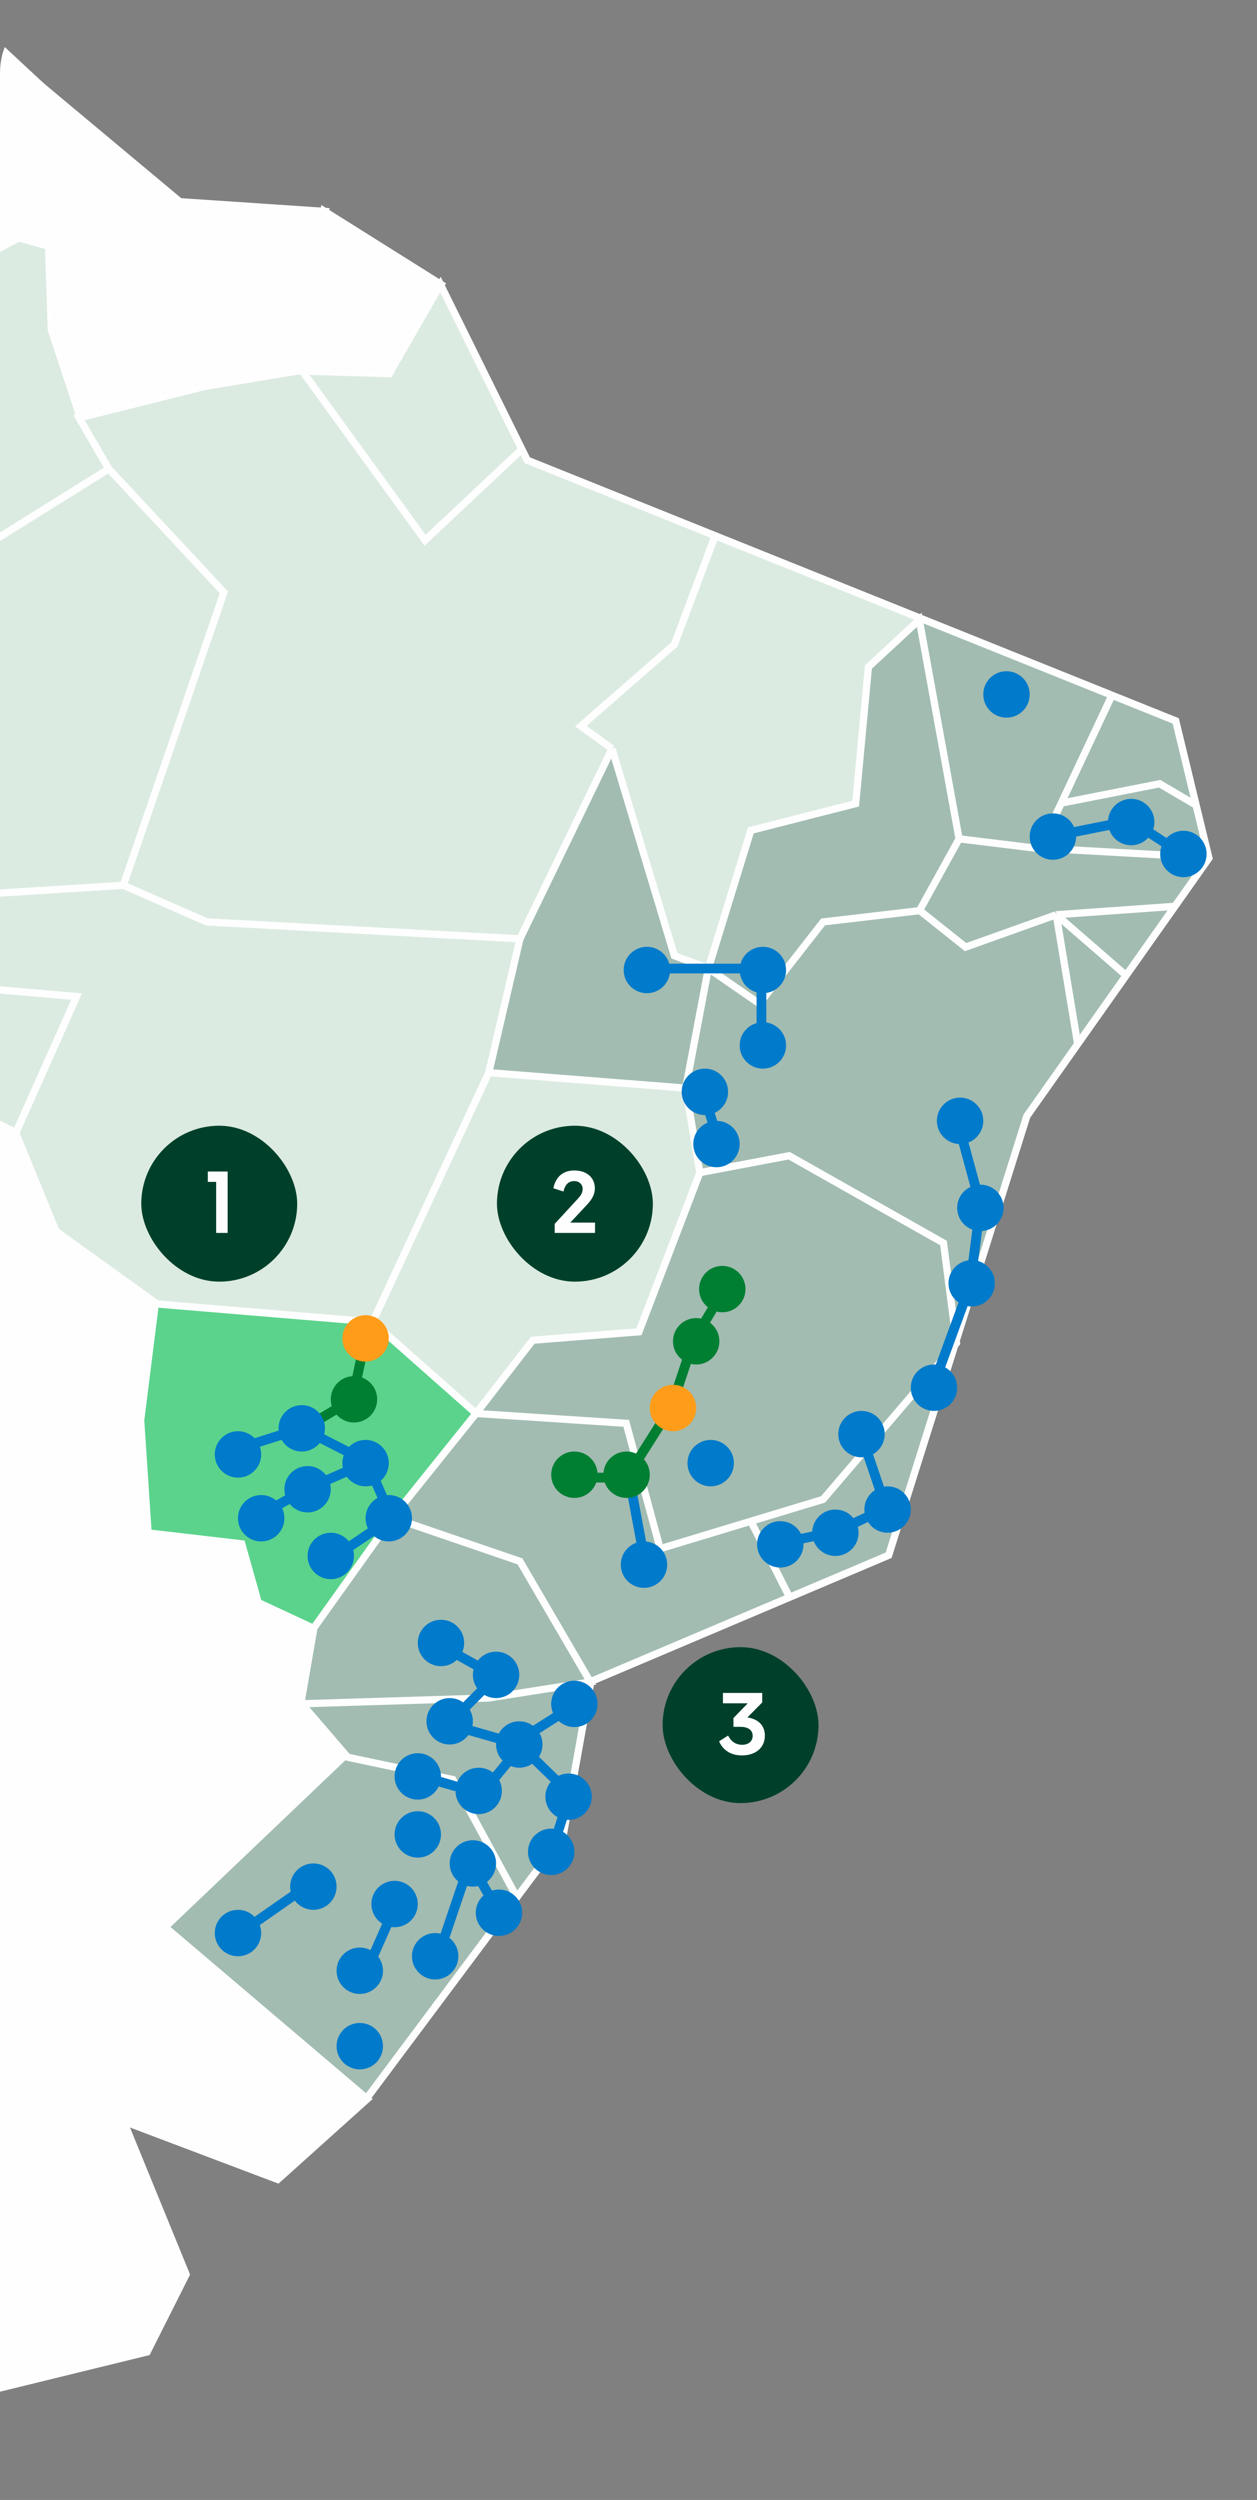 <svg width="258" height="513" viewBox="0 0 258 513" fill="none" xmlns="http://www.w3.org/2000/svg">
<rect x="0" y="0" width="258" height="513" fill="#808080" stroke="none"/>
<g clip-path="url(#clip0_1740_35038)">
<path d="M3.781 48.876L-15.825 59.413L-32.821 59.77L-26.422 77.79L-42.241 90.568L-59.646 80.794L-64.919 39.509L-109.098 26.172L-117.391 9.627L-110.224 -6.866L-98.143 -15.113L-100.395 -0.656L-84.167 -12.669L-44.544 -1.063L-3.386 6.828L8.337 17.721L1.17 34.978L3.781 48.876Z" fill="#FFFEFF" stroke="#FFFEFF" stroke-width="1.794" stroke-miterlimit="10"/>
<path d="M36.851 41.545L30.35 56.766L41.919 79.317L16.477 85.782L10.487 67.762L9.924 50.555L3.781 48.876L1.17 34.978L8.337 17.721L36.851 41.545Z" fill="#FFFEFF" stroke="#FFFEFF" stroke-width="1.794" stroke-miterlimit="10"/>
<path d="M61.219 76.212L41.92 79.317L30.35 56.766L36.852 41.545L66.594 43.531L63.728 58.752L65.468 67.456L61.219 76.212Z" fill="#FFFEFF" stroke="#FFFEFF" stroke-width="1.794" stroke-miterlimit="10"/>
<path d="M90.348 58.446L79.904 76.772L61.219 76.212L65.468 67.456L63.728 58.751L66.594 43.531L90.348 58.446Z" fill="#FFFEFF" stroke="#FFFEFF" stroke-width="1.794" stroke-miterlimit="10"/>
<path d="M75.195 430.669L33.627 395.391L70.639 360.063L61.578 349.576L64.24 334.152L52.926 328.908L49.496 316.894L30.248 314.655L28.763 291.391L31.784 267.312L11.358 252.702L3.065 232.442L-36.968 212.538L-43.776 193.753L-83.041 203.12L-121.896 175.733L-109.456 145.698L-84.935 138.572L-84.167 82.626L-59.595 80.743L-42.24 90.516L-26.371 77.739L-32.821 59.718L-15.825 59.311L3.833 48.825L9.976 50.505L10.539 67.66L16.477 85.68L41.92 79.317L61.219 76.11L79.904 76.67L90.399 58.395L108.214 94.436L241.314 147.938L248.123 176.089L210.752 229.031L182.392 319.134L121.268 345.045L115.586 376.607L75.195 430.669Z" fill="#DCEBE1" stroke="#DCEBE1" stroke-width="1.48" stroke-miterlimit="10"/>
<path d="M33.627 395.391L75.195 430.669L115.585 376.607L121.268 345.046L182.391 319.134L210.752 229.031L248.122 176.089L241.314 147.938L189.183 126.74L178.272 136.758L175.731 164.621L154.106 170.494L145.62 198.495L138.624 196.089L125.884 154.137L106.699 192.693L100.431 219.796L140.669 223.168L143.796 240.559L131.39 273.056L109.546 274.818L97.784 289.801L76.679 271.206L31.784 267.312L28.763 291.391L30.248 314.655L49.496 316.895L52.926 328.908L64.24 334.152L61.577 349.576L70.638 360.063L33.627 395.391Z" fill="#A2BCB1"/>
<path d="M80.094 312.143L97.784 289.801L76.679 271.206L31.784 267.312L28.763 291.391L30.248 314.655L49.496 316.895L52.926 328.908L64.24 334.152L80.094 312.143Z" fill="#5BD38C"/>
<path d="M75.195 430.669L33.627 395.391L70.639 360.063L61.578 349.576L64.24 334.152L52.926 328.908L49.496 316.894L30.248 314.655L28.763 291.391L31.784 267.312L11.358 252.702L3.065 232.442L-36.968 212.538L-43.776 193.753L-83.041 203.12L-121.896 175.733L-109.456 145.698L-84.935 138.572L-84.167 82.626L-59.595 80.743L-42.24 90.516L-26.371 77.739L-32.821 59.718L-15.825 59.311L3.833 48.825L9.976 50.505L10.539 67.66L16.477 85.68L41.92 79.317L61.219 76.11L79.904 76.67L90.399 58.395L108.214 94.436L241.314 147.938L248.123 176.089L210.752 229.031L182.392 319.134L121.268 345.045L115.586 376.607L75.195 430.669Z" stroke="#FFFEFF" stroke-width="1.48" stroke-miterlimit="10"/>
<path d="M24.923 434.945L33.626 395.442L75.143 430.72L56.97 447.061L24.923 434.945Z" fill="#FFFEFF" stroke="#FFFEFF" stroke-width="1.794" stroke-miterlimit="10"/>
<path d="M-16.184 314.553L-7.327 289.762L15.504 285.078L28.712 291.442L30.248 314.705L49.496 316.945L52.875 328.959L64.24 334.253L61.578 349.627L50.622 368.767L23.234 366.884L32.295 346.063L-16.184 314.553Z" fill="#FFFEFF" stroke="#FFFEFF" stroke-width="1.794" stroke-miterlimit="10"/>
<path d="M-81.249 266.854L-76.13 218.138L-83.041 203.222L-43.776 193.805L-36.968 212.589L3.065 232.493L11.358 252.754L31.732 267.414L28.712 291.442L15.504 285.079L-7.327 289.762L-16.184 314.553L-48.947 312.161L-60.312 321.171L-66.25 320.357L-73.058 298.111L-81.249 266.854Z" fill="#FFFEFF" stroke="#FFFEFF" stroke-width="1.794" stroke-miterlimit="10"/>
<path d="M-106.435 656.588L-118.875 621.667L-108.688 597.436L-104.132 563.075L-105.258 523.063L-87.136 437.439L-88.262 409.848L-70.14 340.005L-60.209 321.119L-48.895 312.109L-16.132 314.451L32.398 346.012L23.337 366.833L50.725 368.716L61.68 349.576L70.742 360.113L33.729 395.391L25.027 434.894L38.029 466.71L30.095 482.491L-11.269 492.621L-14.647 512.881L-35.022 515.121L-38.401 534.262L-58.775 572.543L-51.967 595.094L-72.341 661.17L-106.333 656.487L-106.435 656.588ZM-73.058 666.719L-72.495 693.75L-34.561 694.87L-73.058 666.719Z" fill="#FFFEFF" stroke="#FFFEFF" stroke-width="1.794" stroke-miterlimit="10"/>
<path d="M-5.485 -3.863L-4.563 -1.317L-8.198 2.093L-0.519 1.839L-0.058 -3.557L0.812 -5.339L-5.485 -3.863Z" fill="#FFFEFF" stroke="#FFFEFF" stroke-width="1.794" stroke-miterlimit="10"/>
<path d="M-27.194 76.859L-8.252 115.287L22.326 96.216M22.326 96.216L15.714 84.848M22.326 96.216L45.952 121.553L25.309 181.668M-122.447 174.95L-77.619 175.888L-44.598 192.948L-15.688 175.888L-2.313 183.403M-2.313 183.403L-0.859 203.056L15.714 204.501L3.211 232.535M-2.313 183.403L25.309 181.668M25.309 181.668L42.463 189.183L106.72 192.651M61.653 75.599L87.239 110.859L106.976 92.325M106.72 192.651L125.619 153.634M106.72 192.651L100.323 220.108M125.619 153.634L119.222 149.01L138.412 132.247L146.714 110.126M125.619 153.634L138.412 196.119L145.39 198.72M145.39 198.72L154.113 170.397L175.629 164.906L178.246 136.871L188.682 127.189L196.854 172.131M145.39 198.72L155.858 205.946L168.941 189.183L188.713 186.871L196.854 172.131M145.39 198.72L140.738 223.287M228.149 142.842L213.427 174.154L196.854 172.131M100.323 220.108L140.738 223.287M100.323 220.108L76.481 271.264M140.738 223.287L143.646 240.628M76.481 271.264L31.758 267.544M76.481 271.264L97.707 290.05M64.223 334.325L80.552 311.437M80.552 311.437L97.707 290.05M80.552 311.437L106.72 320.396L121.164 345.144L100.323 348.431L61.711 349.626M97.707 290.05L109.337 275.021L131.143 273.287L143.646 240.628M97.707 290.05L128.527 292.073L135.505 317.795L154.113 312.166M143.646 240.628L161.963 237.16L193.656 255.079L196.323 275.601L168.941 307.68L154.113 312.166M162.125 327.873L154.113 312.166" stroke="#FFFEFF" stroke-width="1.48"/>
<path d="M71.127 360.537L92.933 365.161L106.308 389.727" stroke="#FFFEFF" stroke-width="1.48"/>
<path d="M188.799 186.87L198.186 194.352L216.795 187.705M216.795 187.705L221.188 214.183M216.795 187.705L231.123 200.143M216.795 187.705L241.218 185.971M213.571 174.052L247.883 175.959M217.809 164.808L238.02 160.826L245.389 165.161" stroke="#FFFEFF" stroke-width="1.48"/>
<path d="M74.737 405.595L81.582 390.119" stroke="#007ACB" stroke-width="2"/>
<path d="M63.725 386.548L47.951 397.56" stroke="#007ACB" stroke-width="2"/>
<path d="M89.916 401.428L96.463 382.083L102.416 392.5" stroke="#007ACB" stroke-width="2"/>
<path d="M113.13 380.298L116.999 368.095L106.582 357.976L91.999 353.81L101.82 343.988L89.023 336.845" stroke="#007ACB" stroke-width="2"/>
<path d="M105.689 357.679L118.785 349.345" stroke="#007ACB" stroke-width="2"/>
<path d="M87.535 364.821L98.844 368.095L107.178 357.976" stroke="#007ACB" stroke-width="2"/>
<path d="M68.487 319.583L80.392 311.548L75.332 299.94L61.939 293.095L48.844 297.262" stroke="#007ACB" stroke-width="2"/>
<path d="M52.713 311.25L62.832 305.595L75.035 300.238" stroke="#007ACB" stroke-width="2"/>
<path d="M75.035 274.345L72.356 287.143L61.939 293.393" stroke="#007F33" stroke-width="2"/>
<path d="M118.189 303.214H128.606L137.832 288.631L142.297 275.238L148.844 264.226" stroke="#007F33" stroke-width="2"/>
<path d="M132.475 321.071L129.201 303.512" stroke="#007ACB" stroke-width="2"/>
<path d="M160.451 316.607L171.761 314.226L181.88 309.464L176.523 293.69" stroke="#007ACB" stroke-width="2"/>
<path d="M191.404 284.762L199.142 263.631L201.225 247.262L196.463 229.702" stroke="#007ACB" stroke-width="2"/>
<path d="M144.38 224.345L147.654 234.762" stroke="#007ACB" stroke-width="2"/>
<path d="M156.285 215.119V198.75H132.475" stroke="#007ACB" stroke-width="2"/>
<path d="M215.808 171.667L232.177 168.393L243.487 175.833" stroke="#007ACB" stroke-width="2"/>
<circle cx="48.844" cy="396.667" r="4.762" fill="#007ACB"/>
<circle cx="64.32" cy="387.143" r="4.762" fill="#007ACB"/>
<circle cx="80.987" cy="390.715" r="4.762" fill="#007ACB"/>
<circle cx="73.844" cy="404.405" r="4.762" fill="#007ACB"/>
<circle cx="73.844" cy="419.881" r="4.762" fill="#007ACB"/>
<circle cx="89.32" cy="401.429" r="4.762" fill="#007ACB"/>
<circle cx="102.415" cy="392.5" r="4.762" fill="#007ACB"/>
<circle cx="97.058" cy="382.381" r="4.762" fill="#007ACB"/>
<circle cx="85.749" cy="376.429" r="4.762" fill="#007ACB"/>
<circle cx="85.749" cy="364.524" r="4.762" fill="#007ACB"/>
<circle cx="98.249" cy="367.5" r="4.762" fill="#007ACB"/>
<circle cx="116.701" cy="368.691" r="4.762" fill="#007ACB"/>
<circle cx="106.582" cy="357.977" r="4.762" fill="#007ACB"/>
<circle cx="92.296" cy="353.215" r="4.762" fill="#007ACB"/>
<circle cx="101.82" cy="343.691" r="4.762" fill="#007ACB"/>
<circle cx="90.511" cy="337.143" r="4.762" fill="#007ACB"/>
<circle cx="67.892" cy="319.286" r="4.762" fill="#007ACB"/>
<circle cx="79.796" cy="311.548" r="4.762" fill="#007ACB"/>
<circle cx="132.177" cy="321.072" r="4.762" fill="#007ACB"/>
<circle cx="145.868" cy="300.238" r="4.762" fill="#007ACB"/>
<circle cx="160.154" cy="316.905" r="4.762" fill="#007ACB"/>
<circle cx="171.463" cy="314.524" r="4.762" fill="#007ACB"/>
<circle cx="182.177" cy="309.762" r="4.762" fill="#007ACB"/>
<circle cx="176.82" cy="294.286" r="4.762" fill="#007ACB"/>
<circle cx="191.701" cy="284.762" r="4.762" fill="#007ACB"/>
<circle cx="199.439" cy="263.334" r="4.762" fill="#007ACB"/>
<circle cx="201.225" cy="247.857" r="4.762" fill="#007ACB"/>
<circle cx="197.058" cy="230" r="4.762" fill="#007ACB"/>
<circle cx="156.582" cy="214.524" r="4.762" fill="#007ACB"/>
<circle cx="156.582" cy="199.048" r="4.762" fill="#007ACB"/>
<circle cx="216.106" cy="171.667" r="4.762" fill="#007ACB"/>
<circle cx="206.582" cy="142.5" r="4.762" fill="#007ACB"/>
<circle cx="232.177" cy="168.691" r="4.762" fill="#007ACB"/>
<circle cx="242.892" cy="175.238" r="4.762" fill="#007ACB"/>
<circle cx="132.773" cy="199.048" r="4.762" fill="#007ACB"/>
<circle cx="144.677" cy="224.048" r="4.762" fill="#007ACB"/>
<circle cx="147.058" cy="234.762" r="4.762" fill="#007ACB"/>
<circle cx="75.034" cy="300.238" r="4.762" fill="#007ACB"/>
<circle cx="63.13" cy="305.596" r="4.762" fill="#007ACB"/>
<circle cx="53.606" cy="311.548" r="4.762" fill="#007ACB"/>
<circle cx="48.844" cy="298.453" r="4.762" fill="#007ACB"/>
<circle cx="61.939" cy="293.096" r="4.762" fill="#007ACB"/>
<circle cx="72.654" cy="287.143" r="4.762" fill="#007F33"/>
<circle cx="142.892" cy="275.238" r="4.762" fill="#007F33"/>
<circle cx="148.249" cy="264.524" r="4.762" fill="#007F33"/>
<circle cx="117.892" cy="302.619" r="4.762" fill="#007F33"/>
<circle cx="128.606" cy="302.619" r="4.762" fill="#007F33"/>
<circle cx="75.034" cy="274.643" r="4.762" fill="#FF9C1A"/>
<circle cx="138.13" cy="288.929" r="4.762" fill="#FF9C1A"/>
<circle cx="117.892" cy="349.643" r="4.762" fill="#007ACB"/>
<circle cx="113.13" cy="380" r="4.762" fill="#007ACB"/>
<rect x="29" y="231" width="32" height="32" rx="16" fill="#00402A"/>
<path d="M42.656 240.4H46.724V253H44.366V242.524H42.656V240.4Z" fill="#FFFEFF"/>
<rect x="136" y="338" width="32" height="32" rx="16" fill="#00402A"/>
<path d="M156.447 349.344L153.405 352.422C155.709 352.764 156.987 354.15 156.987 356.148C156.987 358.686 155.043 360.216 152.271 360.216C150.345 360.216 148.509 359.424 147.591 357.318L149.445 356.148C150.111 357.444 151.119 358.038 152.307 358.038C153.549 358.038 154.485 357.39 154.485 356.202C154.485 354.942 153.459 354.348 151.947 354.348H150.543V352.548L153.477 349.524H148.383V347.4H156.447V349.344Z" fill="#FFFEFF"/>
<rect x="102" y="231" width="32" height="32" rx="16" fill="#00402A"/>
<path d="M120.204 247.51L117.054 250.876H122.13V253H113.85V251.146L118.44 246.16C119.142 245.422 119.592 244.828 119.592 243.964C119.592 243.046 118.89 242.362 117.864 242.362C116.424 242.362 115.884 243.478 115.65 244.504L113.58 243.838C113.904 242.128 115.038 240.184 117.864 240.184C120.6 240.184 122.094 241.786 122.094 243.856C122.094 245.476 121.068 246.592 120.204 247.51Z" fill="#FFFEFF"/>
</g>
<defs>
<clipPath id="clip0_1740_35038">
<rect width="258" height="513" rx="15" fill="white"/>
</clipPath>
</defs>
</svg>
